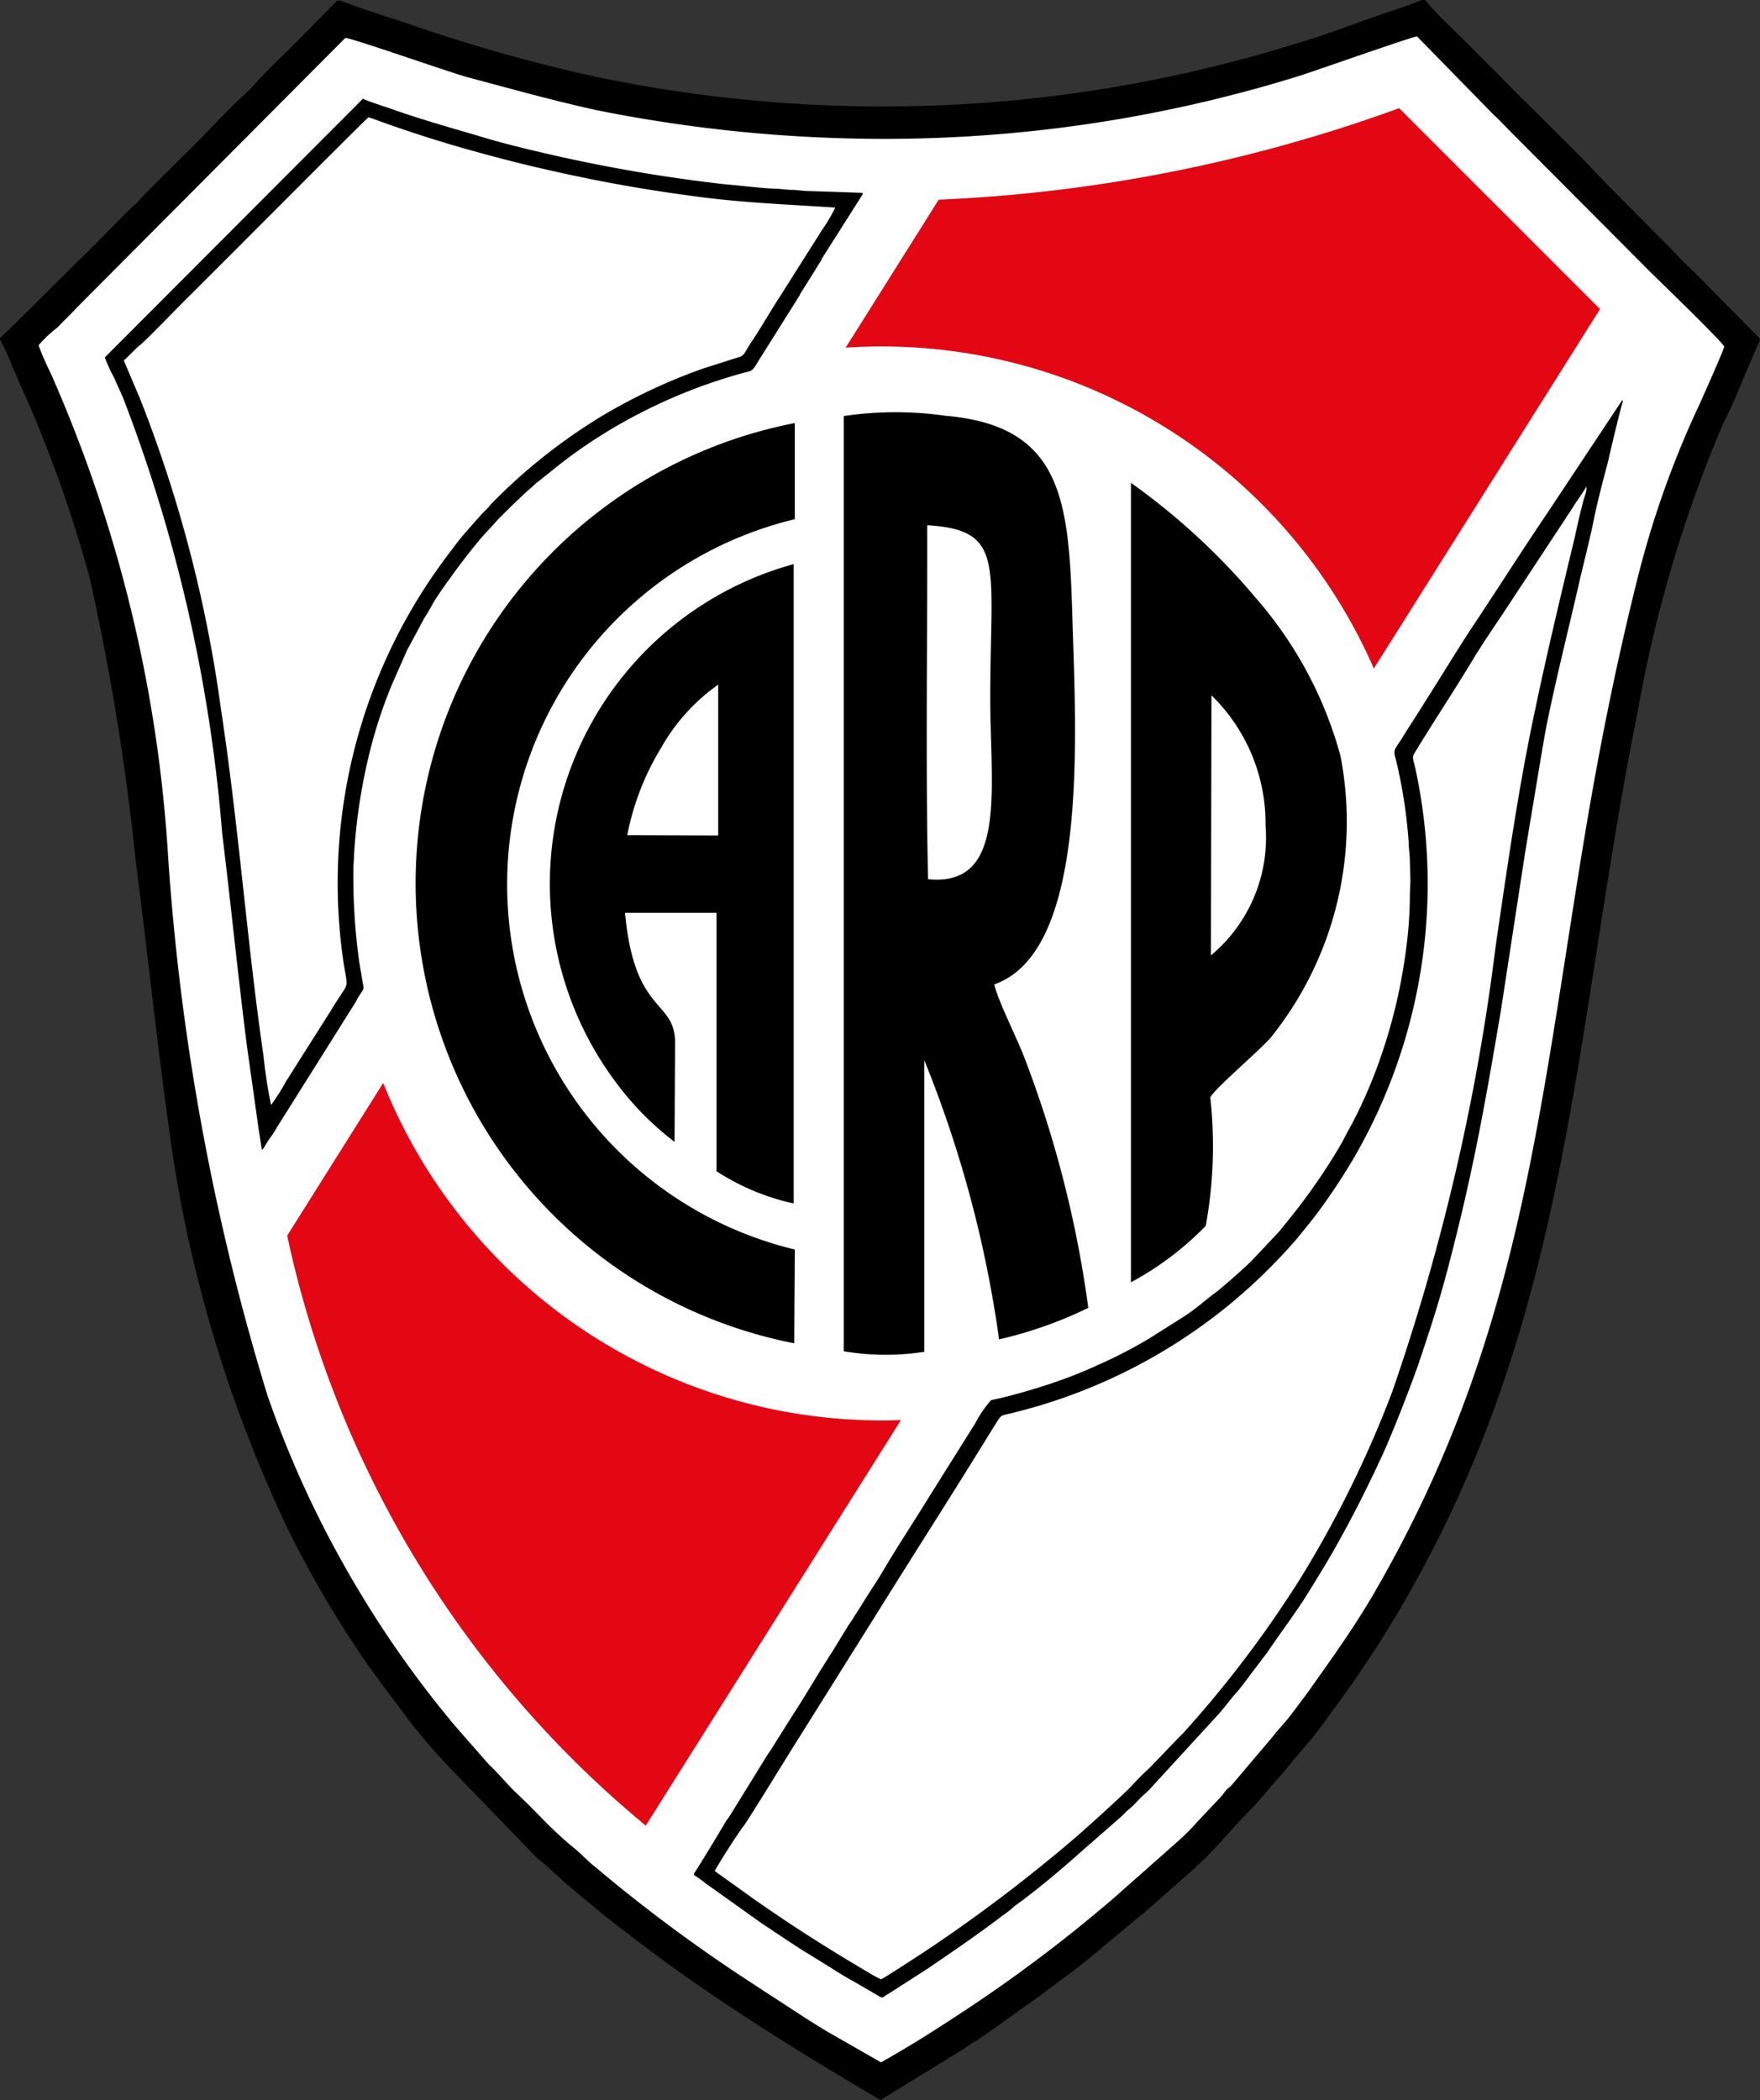 <svg xmlns="http://www.w3.org/2000/svg" width="22.332" height="26.648" viewBox="0 0 22.332 26.648">
  <rect x="0" y="0" width="22.332" height="26.648" fill="#333333" stroke="none"/>
  <g id="Grupo_565" data-name="Grupo 565" transform="translate(-41.362 -0.05)">
    <path id="Trazado_1770" data-name="Trazado 1770" d="M41.362,4.337v.022a2.632,2.632,0,0,1,.161.351c.058.124.1.241.161.365A16.689,16.689,0,0,1,42.5,7.382a31.241,31.241,0,0,1,.584,3.593c.161,1.242.285,2.461.467,3.71a17.048,17.048,0,0,0,1.475,4.791,13.638,13.638,0,0,0,.964,1.643c.212.3.351.475.555.752a7.594,7.594,0,0,0,.548.635l1.088,1.125.066.051.212.19c.095.095.475.4.57.482.285.226.57.438.847.643.854.613,1.753,1.168,2.658,1.7l1.059-.65c.051-.036.1-.073.153-.1l.161-.11c.212-.146.394-.285.606-.431l.372-.278a.765.765,0,0,0,.08-.058c.051-.044.1-.073.153-.117l.7-.584.073-.058.621-.548c.314-.285.5-.54.767-.8l.416-.482c.168-.212.343-.387.526-.657a14.531,14.531,0,0,0,1.212-1.906c1.877-3.505,1.935-7.011,2.709-10.837a16.775,16.775,0,0,1,1.066-3.615c.058-.124.117-.234.168-.358.044-.1.285-.686.314-.73V4.344l-.789-.8c-.088-.088-.19-.175-.27-.27L61.7,2.336c-.285-.314-.9-.906-1.2-1.212L59.97.59C59.794.415,59.6.24,59.444.05H59.4c-.037.022-.314.117-.38.139-.336.11-.847.307-1.147.394a17.618,17.618,0,0,1-5.331.818,17.8,17.8,0,0,1-3.7-.394A21.152,21.152,0,0,1,46.452.32C46.4.306,45.729.087,45.685.057h-.044L45.116.59c-.183.183-.351.336-.533.54-.044.051-.088.088-.131.131-.212.19-.57.584-.8.8l-.27.27-.131.131c-.044.044-.088.088-.131.139s-.088.08-.139.131l-.533.54C42.37,3.336,41.42,4.3,41.362,4.337Z"/>
    <path id="Trazado_1771" data-name="Trazado 1771" d="M50.763,12.812a3.639,3.639,0,0,0,.153.351,17.806,17.806,0,0,1,1.49,6.12,30.178,30.178,0,0,0,1.263,6.857,13.041,13.041,0,0,0,.942,2.1,13.359,13.359,0,0,0,1.446,2.1l.416.475c.124.117.2.212.314.329.343.321.445.467.774.738.066.051.183.175.27.241l.131.11a20.1,20.1,0,0,0,1.913,1.4c.1.066.212.139.307.2.2.131.409.27.621.394l.65.372c.453-.256.8-.482,1.227-.767a18.769,18.769,0,0,0,1.731-1.322l.8-.708a2.815,2.815,0,0,0,.256-.256l.248-.263a1.066,1.066,0,0,0,.117-.139c.029-.029.037-.029.066-.058l.526-.621c.073-.095.153-.175.226-.27l.219-.292c.278-.394.555-.774.818-1.22,1.848-3.169,2.089-5.952,2.673-9.516.19-1.161.409-2.264.686-3.374a12.072,12.072,0,0,1,.8-2.249c.051-.117.278-.621.307-.716-.058-.095-.825-.833-.971-.979l-1.709-1.716c-.088-.088-.161-.168-.248-.248l-.971-.993c-.073.007-1.315.445-1.49.5a17.713,17.713,0,0,1-5.2.8,18.51,18.51,0,0,1-3.724-.365c-.562-.124-1.081-.27-1.629-.416-.219-.058-1.475-.5-1.555-.5l-3.41,3.425c-.08.088-.161.161-.241.248A1.506,1.506,0,0,0,50.763,12.812Z" transform="translate(-8.912 -8.38)" fill="#fff"/>
    <path id="Trazado_1772" data-name="Trazado 1772" d="M111.378,40.735l8.267-13.145a19.5,19.5,0,0,0,5.842-1.161l2.549,2.549L115.928,48.221A13.333,13.333,0,0,1,111.378,40.735Z" transform="translate(-66.372 -25.006)" fill="#e30613"/>
    <circle id="Elipse_135" data-name="Elipse 135" cx="6.814" cy="6.814" r="6.814" transform="translate(45.736 4.446)" fill="#fff"/>
    <path id="Trazado_1773" data-name="Trazado 1773" d="M247.06,100.614v11.867a3.2,3.2,0,0,0,1.022.007v-3.7a14.838,14.838,0,0,1,.949,3.542,5.279,5.279,0,0,0,1.132-.4,14.136,14.136,0,0,0-.8-3.147c-.1-.27-.336-.723-.394-.957,1.2-.416,1.037-3.155.993-4.623-.044-1.5-.11-2.461-1.607-2.592A4.507,4.507,0,0,0,247.06,100.614Zm1.059,1.782V102c1,.058.8.5.8,2.191,0,1.161.219,2.4-.789,2.3C248.1,105.23,248.119,103.7,248.119,102.4Z" transform="translate(-194.992 -95.285)"/>
    <path id="Trazado_1774" data-name="Trazado 1774" d="M317.076,127.916a3.9,3.9,0,0,0,.949-.716,5.615,5.615,0,0,0,.058-1.629c.051-.11.621-.592.767-.76a4.374,4.374,0,0,0,.884-3.578,5.071,5.071,0,0,0-1.073-2,8.519,8.519,0,0,0-1.585-1.461Zm1.015-4.148.007-3.3a2.271,2.271,0,0,1,.686,1.65A1.946,1.946,0,0,1,318.091,123.768Z" transform="translate(-261.364 -111.595)"/>
    <path id="Trazado_1775" data-name="Trazado 1775" d="M147.468,114.857l.007-1.19a4.766,4.766,0,0,1,0-9.267v-1.22a5.949,5.949,0,0,0-.007,11.677Z" transform="translate(-96.028 -97.762)"/>
    <path id="Trazado_1776" data-name="Trazado 1776" d="M176.973,144.888l.007-1.285c-.022-.526-.518-.343-.635-1.621h1.161v3.279a2.97,2.97,0,0,0,.979.409v-8.113a4.206,4.206,0,0,0-2.264,6.565A3.757,3.757,0,0,0,176.973,144.888Zm-.6-3.892a3.354,3.354,0,0,1,.431-1.11,2.458,2.458,0,0,1,.723-.8V141Z" transform="translate(-127.052 -130.349)"/>
    <path id="Trazado_1777" data-name="Trazado 1777" d="M68.893,37.519h0c.029-.022.044-.066.066-.095a1.072,1.072,0,0,1,.066-.095,1.072,1.072,0,0,0,.058-.095l.964-1.534a.729.729,0,0,0,.058-.1c.088-.146.088-.1.066-.212l-.044-.263a7.861,7.861,0,0,1-.073-1.183c0-.051.007-.088.007-.146a7.217,7.217,0,0,1,.241-1.482,6.1,6.1,0,0,1,.241-.7l.19-.431.219-.409c.044-.066.08-.131.117-.2.073-.117.146-.219.226-.329.124-.175.241-.321.372-.482l.226-.248.153-.153.161-.153c.051-.051.11-.095.161-.146l.175-.139a6.31,6.31,0,0,1,.73-.519,6.76,6.76,0,0,1,1.753-.752c.08-.022.088-.007.168-.146l.482-.767L75.7,26.7c.015-.015.015-.029.029-.051l.183-.292.058-.095A.182.182,0,0,0,76,26.207l.519-.818c-.015-.029.007-.007-.029-.015l-.657-.022c-.066,0-.153-.015-.219-.015s-.153-.015-.226-.015c-.168-.007-.467-.044-.643-.058a20.145,20.145,0,0,1-2.4-.424c-.248-.058-.5-.124-.745-.2-.307-.088-.781-.226-1.081-.336-.044-.015-.307-.1-.343-.124h0L66.9,27.463a1.981,1.981,0,0,0,.117.256c.037.088.08.175.117.263A19.714,19.714,0,0,1,68.389,33.5c.11.9.2,1.8.314,2.7l.139.986C68.856,37.293,68.878,37.417,68.893,37.519Z" transform="translate(-24.208 -22.878)"/>
    <path id="Trazado_1778" data-name="Trazado 1778" d="M71.529,31.756l.212.5a16.9,16.9,0,0,1,1.022,3.929c.226,1.482.329,2.95.54,4.4a6.238,6.238,0,0,0,.095.621,2.671,2.671,0,0,0,.19-.3c.066-.1.124-.2.19-.3l.38-.6c.263-.438.212-.2.146-.708a6.9,6.9,0,0,1,1.351-5.09c.066-.088.131-.175.2-.256l.219-.248.058-.058a.532.532,0,0,0,.058-.066,7.134,7.134,0,0,1,1.431-1.132,7.256,7.256,0,0,1,1.271-.592l.438-.139c.08-.022.073-.058.161-.19.124-.183.234-.38.358-.57l.54-.854a2.052,2.052,0,0,0,.168-.285c-.562-.037-1.088-.058-1.636-.124-.518-.066-1.022-.146-1.519-.248s-.964-.212-1.424-.343c-.372-.1-.811-.241-1.176-.372-.058-.022-.117-.044-.168-.058-.051.036-2.169,2.169-2.315,2.308-.095.095-.475.489-.577.577C71.682,31.6,71.558,31.741,71.529,31.756Z" transform="translate(-28.597 -27.134)" fill="#fff"/>
    <path id="Trazado_1779" data-name="Trazado 1779" d="M210.579,116.262v.022a1.688,1.688,0,0,1,.139.1l.716.511c.168.11.445.3.592.387l.307.19c.088.058.2.124.307.183l.3.175h.007l.007.007h.022a.508.508,0,0,1,.066-.044l.5-.321c.321-.219.643-.438.949-.672a1.608,1.608,0,0,0,.131-.1c.036-.037.088-.066.131-.1.241-.183.5-.4.723-.6l.526-.46.058-.058c.022-.022.037-.029.058-.051.044-.036.073-.073.117-.117s.08-.073.117-.11l.884-.964c.073-.08.139-.175.212-.256s.139-.175.2-.256l.2-.263c.168-.248.307-.431.475-.686.11-.175.248-.4.351-.577.226-.4.351-.643.555-1.066.015-.029.022-.051.036-.08.139-.278.409-.979.5-1.241.146-.431.263-.789.38-1.234.314-1.2.46-2.016.672-3.272l.307-2c.022-.131.044-.27.066-.4.066-.387.131-.8.2-1.183.131-.65.285-1.249.431-1.891.058-.248.124-.5.175-.752.044-.219.124-.526.183-.745,0-.015.168-.716.183-.745v-.022h-.007l-.964,1.453c-.321.475-.635.971-.957,1.453-.168.256-.394.628-.562.891-.08.131-.2.314-.278.438-.124.212-.153.175-.109.329a6.337,6.337,0,0,1,.161,1.044c0,.073.015.161.015.234l.007.234c0,.08-.007.146-.007.234a5.222,5.222,0,0,1-.051.679,6.847,6.847,0,0,1-.387,1.534,6.121,6.121,0,0,1-.3.665c-.058.1-.11.212-.168.307a7.725,7.725,0,0,1-.592.854c-.036.044-.117.146-.161.2l-.351.372c-.088.088-.351.321-.445.394-.139.1-.263.219-.416.314l-.438.277a5.869,5.869,0,0,1-.635.329c-.11.051-.226.1-.343.146a7.6,7.6,0,0,1-.927.285c-.029.007-.073.015-.1.022a1.439,1.439,0,0,0-.2.292l-.6.957c-.175.285-.387.606-.555.891-.058.1-.117.19-.183.292s-.124.2-.19.3c-.029.051-.066.1-.095.146l-.183.3c-.168.256-.343.562-.511.818l-.234.372c-.029.051-.058.088-.095.146l-.46.745a.633.633,0,0,1-.051.073c-.015.022-.029.051-.044.073C210.9,115.744,210.6,116.24,210.579,116.262Z" transform="translate(-160.41 -92.442)"/>
    <path id="Trazado_1780" data-name="Trazado 1780" d="M215.63,136.185l.5.358c.489.343.949.635,1.461.935a1.447,1.447,0,0,0,.146.08c.022,0,.475-.3.533-.336a19.881,19.881,0,0,0,1.979-1.5l.285-.256c.08-.073.336-.307.394-.372s.146-.153.219-.219l.372-.387.058-.058a14.137,14.137,0,0,0,1.5-1.986,13.907,13.907,0,0,0,1.147-2.337,27.611,27.611,0,0,0,1.314-5.66c.146-.993.292-2.03.5-2.994.146-.7.321-1.431.489-2.132.029-.117.051-.234.08-.351l.044-.175c.015-.051.051-.139.036-.175-.044.08-.124.183-.175.27l-.9,1.366c-.124.183-.241.358-.358.548-.219.365-.475.752-.694,1.11-.1.168-.08.088-.029.336a6.931,6.931,0,0,1-.767,4.842,7.8,7.8,0,0,1-.54.811l-.2.248a7.09,7.09,0,0,1-.92.891,6.944,6.944,0,0,1-2.724,1.336c-.146.037-.1,0-.241.219-.453.738-.935,1.49-1.395,2.227L216.7,134.49c-.226.358-.467.76-.694,1.11C215.951,135.659,215.645,136.141,215.63,136.185Z" transform="translate(-165.198 -112.393)" fill="#fff"/>
  </g>
</svg>
